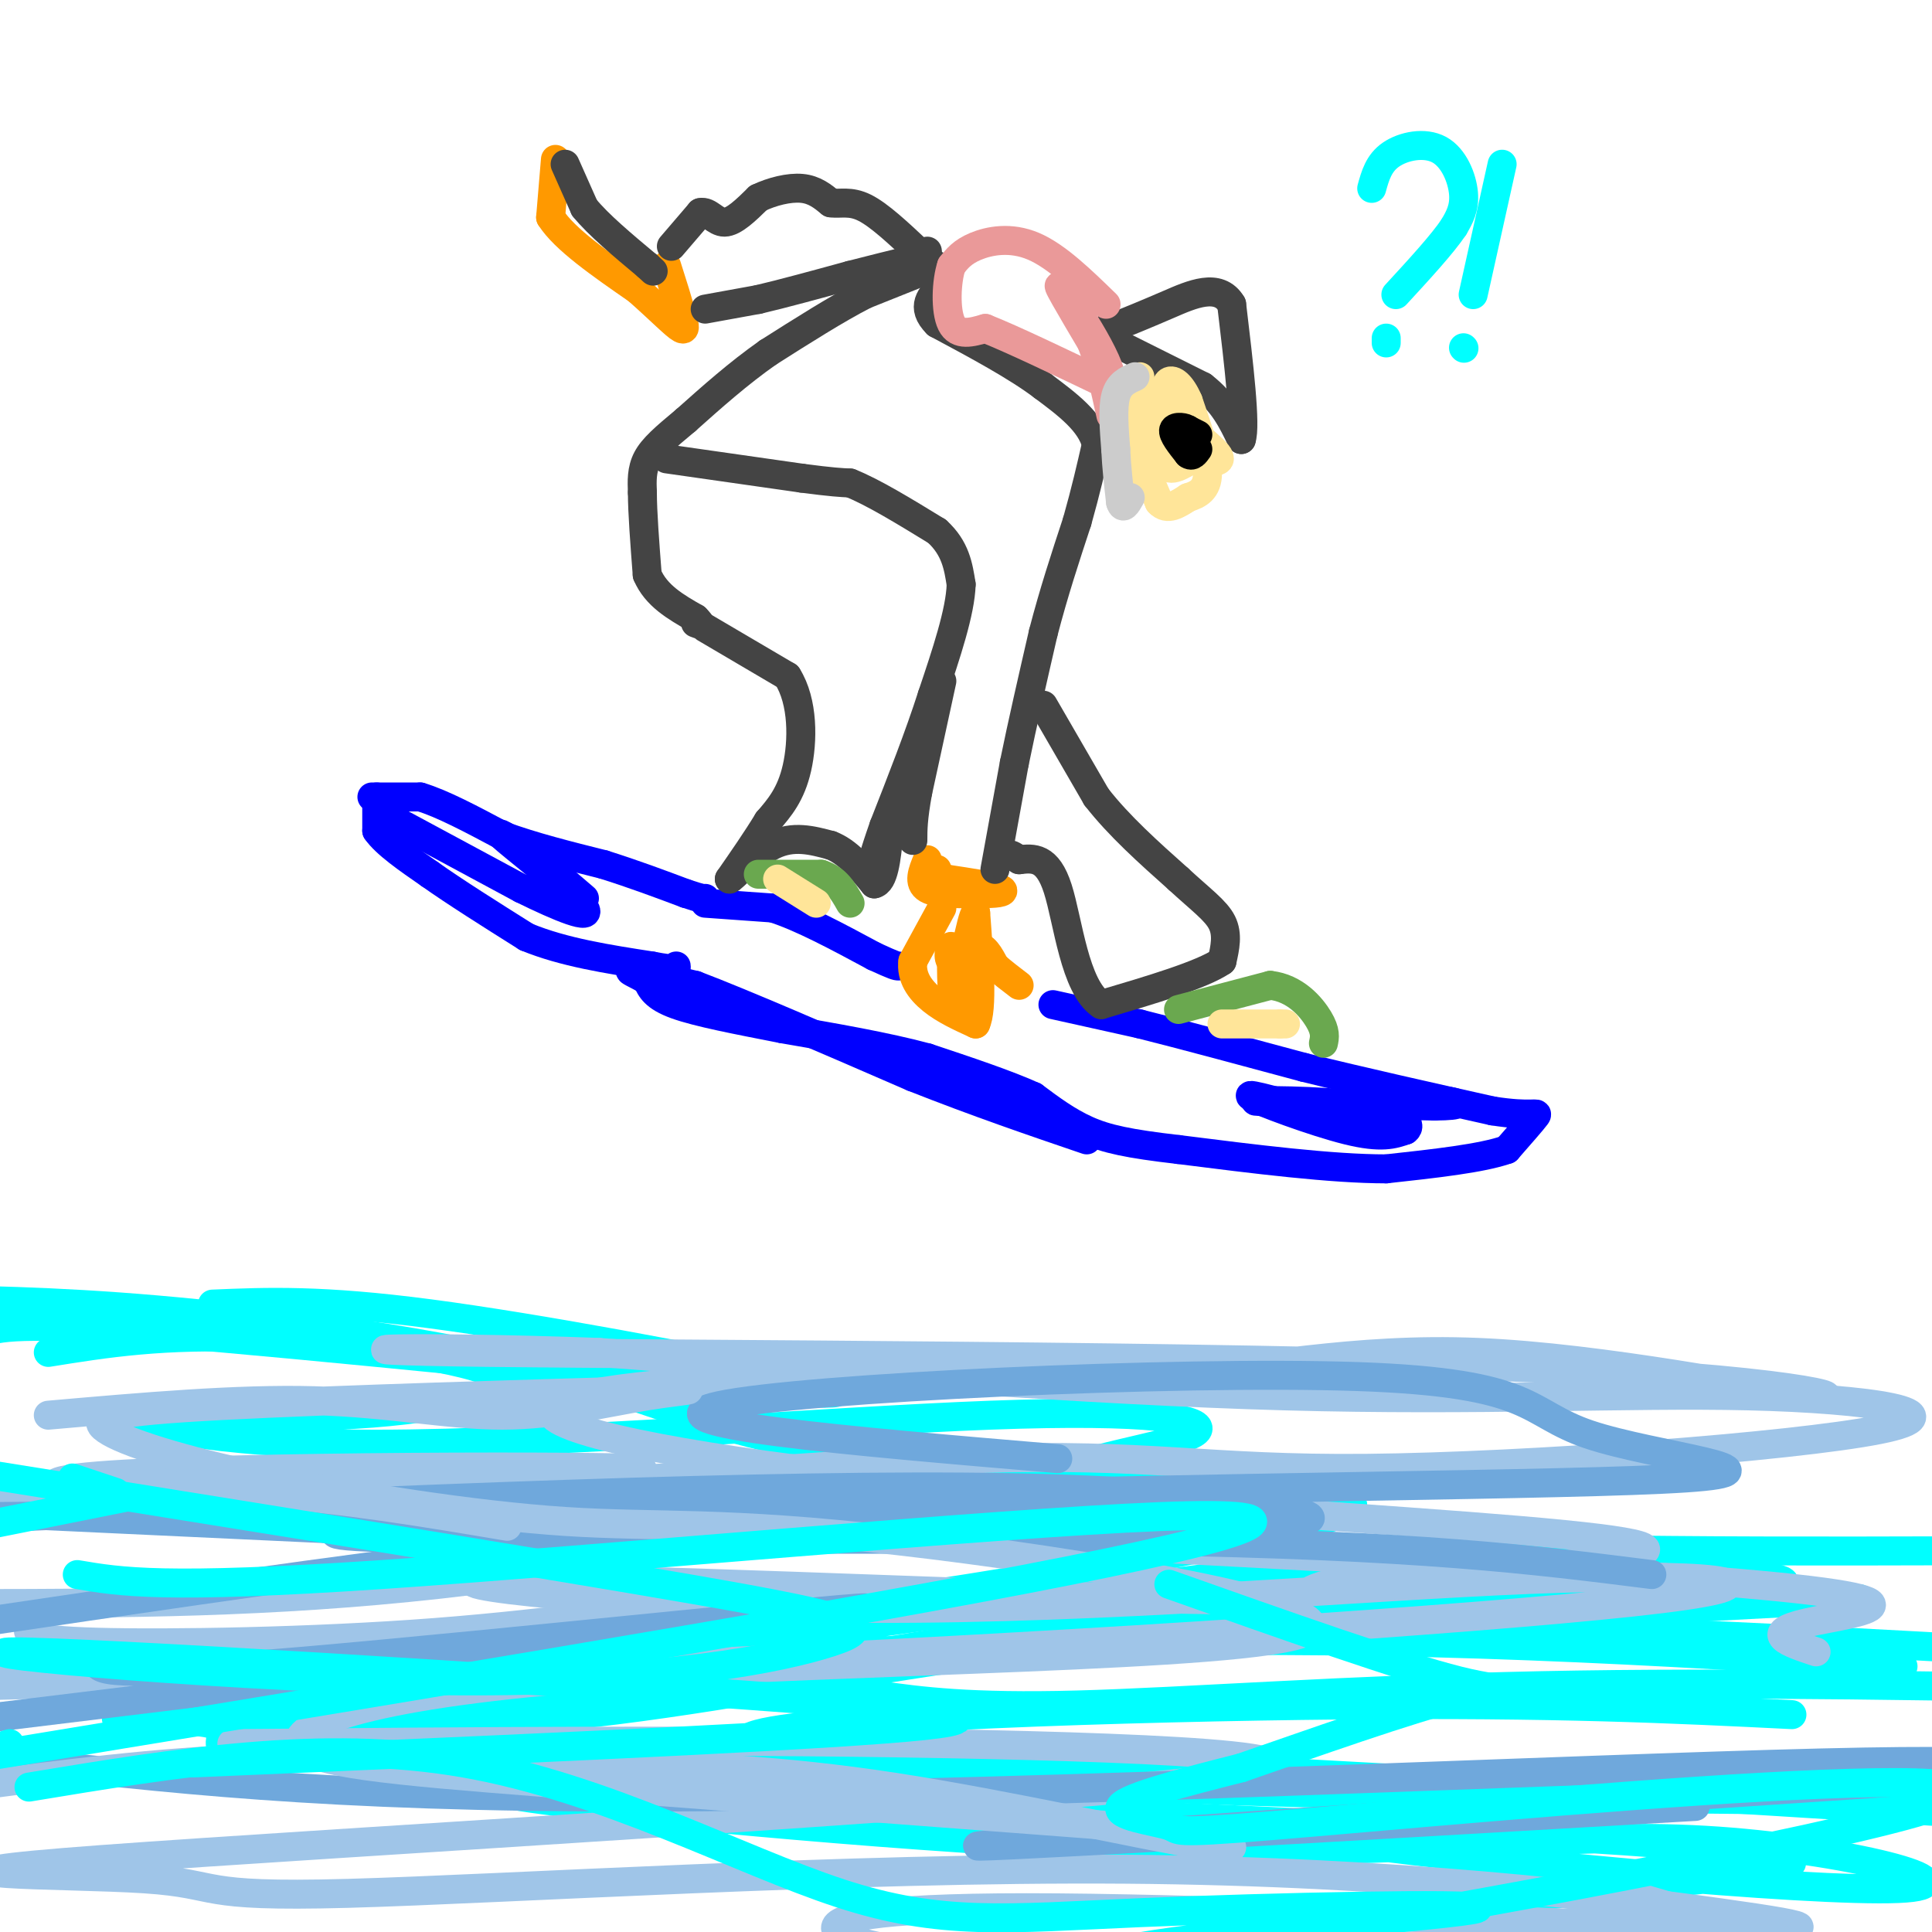 <svg viewBox='0 0 400 400' version='1.1' xmlns='http://www.w3.org/2000/svg' xmlns:xlink='http://www.w3.org/1999/xlink'><g fill='none' stroke='#0000ff' stroke-width='6' stroke-linecap='round' stroke-linejoin='round'><path d='M77,165c0.000,0.000 10.000,0.000 10,0'/><path d='M87,165c4.500,1.333 10.750,4.667 17,8'/><path d='M104,173c6.333,2.333 13.667,4.167 21,6'/><path d='M125,179c6.333,2.000 11.667,4.000 17,6'/><path d='M142,185c3.500,1.167 3.750,1.083 4,1'/><path d='M78,165c0.000,0.000 0.000,7.000 0,7'/><path d='M78,172c1.833,2.667 6.417,5.833 11,9'/><path d='M89,181c5.167,3.667 12.583,8.333 20,13'/><path d='M109,194c7.667,3.167 16.833,4.583 26,6'/><path d='M135,200c5.167,1.000 5.083,0.500 5,0'/><path d='M218,208c0.000,0.000 18.000,4.000 18,4'/><path d='M236,212c8.667,2.167 21.333,5.583 34,9'/><path d='M270,221c12.167,3.000 25.583,6.000 39,9'/><path d='M309,230c8.333,1.311 9.667,0.089 9,1c-0.667,0.911 -3.333,3.956 -6,7'/><path d='M312,238c-5.167,1.833 -15.083,2.917 -25,4'/><path d='M287,242c-11.333,0.000 -27.167,-2.000 -43,-4'/><path d='M244,238c-10.422,-1.200 -14.978,-2.200 -19,-4c-4.022,-1.800 -7.511,-4.400 -11,-7'/><path d='M214,227c-5.500,-2.500 -13.750,-5.250 -22,-8'/><path d='M192,219c-8.667,-2.333 -19.333,-4.167 -30,-6'/><path d='M162,213c-9.289,-1.822 -17.511,-3.378 -22,-5c-4.489,-1.622 -5.244,-3.311 -6,-5'/><path d='M134,203c-2.178,-1.356 -4.622,-2.244 -3,-2c1.622,0.244 7.311,1.622 13,3'/><path d='M144,204c9.667,3.667 27.333,11.333 45,19'/><path d='M189,223c13.500,5.333 24.750,9.167 36,13'/><path d='M146,187c0.000,0.000 14.000,1.000 14,1'/><path d='M160,188c5.833,1.833 13.417,5.917 21,10'/><path d='M181,198c4.333,2.000 4.667,2.000 5,2'/></g>
<g fill='none' stroke='#ff9900' stroke-width='6' stroke-linecap='round' stroke-linejoin='round'><path d='M192,178c-1.000,2.417 -2.000,4.833 0,6c2.000,1.167 7.000,1.083 12,1'/><path d='M204,185c3.022,0.022 4.578,-0.422 3,-1c-1.578,-0.578 -6.289,-1.289 -11,-2'/><path d='M196,182c-2.167,-0.667 -2.083,-1.333 -2,-2'/><path d='M195,188c0.000,0.000 -6.000,11.000 -6,11'/><path d='M189,199c-0.444,3.267 1.444,5.933 4,8c2.556,2.067 5.778,3.533 9,5'/><path d='M202,212c1.500,-3.000 0.750,-13.000 0,-23'/><path d='M202,189c-0.844,0.378 -2.956,12.822 -4,16c-1.044,3.178 -1.022,-2.911 -1,-9'/><path d='M197,196c-0.405,-0.488 -0.917,2.792 0,3c0.917,0.208 3.262,-2.655 5,-3c1.738,-0.345 2.869,1.827 4,4'/><path d='M206,200c1.500,1.333 3.250,2.667 5,4'/><path d='M115,33c0.000,0.000 -1.000,12.000 -1,12'/><path d='M114,45c2.833,4.500 10.417,9.750 18,15'/><path d='M132,60c4.800,4.244 7.800,7.356 9,8c1.200,0.644 0.600,-1.178 0,-3'/><path d='M141,65c-0.500,-2.167 -1.750,-6.083 -3,-10'/></g>
<g fill='none' stroke='#444444' stroke-width='6' stroke-linecap='round' stroke-linejoin='round'><path d='M117,34c0.000,0.000 4.000,9.000 4,9'/><path d='M121,43c2.833,3.500 7.917,7.750 13,12'/><path d='M134,55c2.167,2.000 1.083,1.000 0,0'/><path d='M139,51c0.000,0.000 6.000,-7.000 6,-7'/><path d='M145,44c1.733,-0.422 3.067,2.022 5,2c1.933,-0.022 4.467,-2.511 7,-5'/><path d='M157,41c2.822,-1.356 6.378,-2.244 9,-2c2.622,0.244 4.311,1.622 6,3'/><path d='M172,42c2.000,0.289 4.000,-0.489 7,1c3.000,1.489 7.000,5.244 11,9'/><path d='M190,52c2.167,1.500 2.083,0.750 2,0'/><path d='M146,64c0.000,0.000 11.000,-2.000 11,-2'/><path d='M157,62c5.000,-1.167 12.000,-3.083 19,-5'/><path d='M176,57c5.167,-1.333 8.583,-2.167 12,-3'/><path d='M194,55c0.000,0.000 -15.000,6.000 -15,6'/><path d='M179,61c-5.833,3.000 -12.917,7.500 -20,12'/><path d='M159,73c-6.167,4.333 -11.583,9.167 -17,14'/><path d='M142,87c-4.378,3.644 -6.822,5.756 -8,8c-1.178,2.244 -1.089,4.622 -1,7'/><path d='M133,102c0.000,4.000 0.500,10.500 1,17'/><path d='M134,119c1.833,4.333 5.917,6.667 10,9'/><path d='M144,128c1.667,1.667 0.833,1.333 0,1'/><path d='M138,95c0.000,0.000 28.000,4.000 28,4'/><path d='M166,99c6.333,0.833 8.167,0.917 10,1'/><path d='M176,100c4.667,1.833 11.333,5.917 18,10'/><path d='M194,110c3.833,3.500 4.417,7.250 5,11'/><path d='M199,121c-0.167,5.667 -3.083,14.333 -6,23'/><path d='M193,144c-2.667,8.333 -6.333,17.667 -10,27'/><path d='M183,171c-2.167,6.167 -2.583,8.083 -3,10'/><path d='M146,130c0.000,0.000 17.000,10.000 17,10'/><path d='M163,140c3.356,5.289 3.244,13.511 2,19c-1.244,5.489 -3.622,8.244 -6,11'/><path d='M159,170c-2.333,3.833 -5.167,7.917 -8,12'/><path d='M151,182c0.222,0.311 4.778,-4.911 9,-7c4.222,-2.089 8.111,-1.044 12,0'/><path d='M172,175c3.500,1.333 6.250,4.667 9,8'/><path d='M181,183c2.000,-0.333 2.500,-5.167 3,-10'/><path d='M195,141c0.000,0.000 -5.000,23.000 -5,23'/><path d='M190,164c-1.000,5.500 -1.000,7.750 -1,10'/><path d='M206,180c0.000,0.000 4.000,-22.000 4,-22'/><path d='M210,158c1.667,-8.167 3.833,-17.583 6,-27'/><path d='M216,131c2.167,-8.333 4.583,-15.667 7,-23'/><path d='M223,108c1.833,-6.500 2.917,-11.250 4,-16'/><path d='M227,92c-1.167,-4.667 -6.083,-8.333 -11,-12'/><path d='M216,80c-5.500,-4.167 -13.750,-8.583 -22,-13'/><path d='M194,67c-3.500,-3.500 -1.250,-5.750 1,-8'/><path d='M231,71c0.000,0.000 18.000,9.000 18,9'/><path d='M249,80c4.333,3.333 6.167,7.167 8,11'/><path d='M257,91c1.000,-2.833 -0.500,-15.417 -2,-28'/><path d='M255,63c-2.667,-4.578 -8.333,-2.022 -13,0c-4.667,2.022 -8.333,3.511 -12,5'/><path d='M230,68c-2.167,0.833 -1.583,0.417 -1,0'/><path d='M216,146c0.000,0.000 11.000,19.000 11,19'/><path d='M227,165c4.667,6.000 10.833,11.500 17,17'/><path d='M244,182c4.644,4.289 7.756,6.511 9,9c1.244,2.489 0.622,5.244 0,8'/><path d='M253,199c-4.167,2.833 -14.583,5.917 -25,9'/><path d='M228,208c-5.533,-3.667 -6.867,-17.333 -9,-24c-2.133,-6.667 -5.067,-6.333 -8,-6'/><path d='M211,178c-1.667,-1.167 -1.833,-1.083 -2,-1'/></g>
<g fill='none' stroke='#6aa84f' stroke-width='6' stroke-linecap='round' stroke-linejoin='round'><path d='M157,181c0.000,0.000 13.000,0.000 13,0'/><path d='M170,181c3.167,1.000 4.583,3.500 6,6'/><path d='M244,209c0.000,0.000 19.000,-5.000 19,-5'/><path d='M263,204c5.133,0.556 8.467,4.444 10,7c1.533,2.556 1.267,3.778 1,5'/></g>
<g fill='none' stroke='#ffe599' stroke-width='6' stroke-linecap='round' stroke-linejoin='round'><path d='M161,182c0.000,0.000 8.000,5.000 8,5'/><path d='M253,212c0.000,0.000 12.000,0.000 12,0'/><path d='M265,212c2.000,0.000 1.000,0.000 0,0'/></g>
<g fill='none' stroke='#ea9999' stroke-width='6' stroke-linecap='round' stroke-linejoin='round'><path d='M229,63c-5.111,-4.978 -10.222,-9.956 -15,-12c-4.778,-2.044 -9.222,-1.156 -12,0c-2.778,1.156 -3.889,2.578 -5,4'/><path d='M197,55c-1.089,3.244 -1.311,9.356 0,12c1.311,2.644 4.156,1.822 7,1'/><path d='M204,68c5.500,2.167 15.750,7.083 26,12'/><path d='M230,80c1.556,-3.067 -7.556,-16.733 -10,-20c-2.444,-3.267 1.778,3.867 6,11'/><path d='M226,71c1.667,4.333 2.833,9.667 4,15'/></g>
<g fill='none' stroke='#ffe599' stroke-width='6' stroke-linecap='round' stroke-linejoin='round'><path d='M236,78c0.000,0.000 0.000,14.000 0,14'/><path d='M236,92c0.667,4.333 2.333,8.167 4,12'/><path d='M240,104c1.667,1.833 3.833,0.417 6,-1'/><path d='M246,103c2.000,-0.600 4.000,-1.600 4,-5c0.000,-3.400 -2.000,-9.200 -4,-15'/><path d='M246,83c-1.467,-3.444 -3.133,-4.556 -4,-4c-0.867,0.556 -0.933,2.778 -1,5'/><path d='M241,84c2.511,2.956 9.289,7.844 11,10c1.711,2.156 -1.644,1.578 -5,1'/><path d='M247,95c-2.083,1.060 -4.792,3.208 -6,1c-1.208,-2.208 -0.917,-8.774 -1,-10c-0.083,-1.226 -0.542,2.887 -1,7'/><path d='M239,93c-0.833,2.333 -2.417,4.667 -4,7'/></g>
<g fill='none' stroke='#cccccc' stroke-width='6' stroke-linecap='round' stroke-linejoin='round'><path d='M235,78c-1.667,0.750 -3.333,1.500 -4,4c-0.667,2.500 -0.333,6.750 0,11'/><path d='M231,93c0.167,3.667 0.583,7.333 1,11'/><path d='M232,104c0.500,1.667 1.250,0.333 2,-1'/></g>
<g fill='none' stroke='#000000' stroke-width='6' stroke-linecap='round' stroke-linejoin='round'><path d='M244,89c0.000,0.000 0.000,2.000 0,2'/><path d='M244,91c0.333,0.000 1.167,-1.000 2,-2'/><path d='M246,89c-0.489,-0.533 -2.711,-0.867 -3,0c-0.289,0.867 1.356,2.933 3,5'/><path d='M246,94c0.833,0.667 1.417,-0.167 2,-1'/><path d='M248,90c0.000,0.000 -2.000,-1.000 -2,-1'/></g>
<g fill='none' stroke='#00ffff' stroke-width='6' stroke-linecap='round' stroke-linejoin='round'><path d='M220,319c-63.341,-4.002 -126.681,-8.003 -102,-10c24.681,-1.997 137.384,-1.988 160,-2c22.616,-0.012 -44.856,-0.044 -85,-4c-40.144,-3.956 -52.962,-11.834 -75,-18c-22.038,-6.166 -53.297,-10.619 -77,-13c-23.703,-2.381 -39.852,-2.691 -56,-3'/><path d='M44,270c11.254,-0.478 22.507,-0.957 45,2c22.493,2.957 56.225,9.349 73,13c16.775,3.651 16.593,4.560 -12,2c-28.593,-2.560 -85.598,-8.589 -116,-11c-30.402,-2.411 -34.201,-1.206 -38,0'/><path d='M10,280c11.884,-1.914 23.767,-3.829 43,-3c19.233,0.829 45.815,4.400 50,8c4.185,3.600 -14.028,7.227 -33,8c-18.972,0.773 -38.705,-1.310 -41,0c-2.295,1.310 12.847,6.013 49,6c36.153,-0.013 93.317,-4.741 127,-6c33.683,-1.259 43.884,0.951 43,3c-0.884,2.049 -12.853,3.936 -24,7c-11.147,3.064 -21.470,7.304 -64,9c-42.530,1.696 -117.265,0.848 -192,0'/><path d='M2,310c51.484,2.373 102.968,4.745 153,4c50.032,-0.745 98.612,-4.608 117,-4c18.388,0.608 6.584,5.686 -48,15c-54.584,9.314 -151.947,22.865 -185,28c-33.053,5.135 -1.796,1.856 5,4c6.796,2.144 -10.870,9.711 28,4c38.870,-5.711 134.275,-24.700 200,-32c65.725,-7.300 101.769,-2.912 97,-1c-4.769,1.912 -50.350,1.346 -99,6c-48.650,4.654 -100.370,14.526 -147,18c-46.630,3.474 -88.170,0.551 -93,1c-4.830,0.449 27.048,4.271 56,4c28.952,-0.271 54.976,-4.636 81,-9'/><path d='M167,348c27.533,-4.067 55.867,-9.733 98,-11c42.133,-1.267 98.067,1.867 154,5'/><path d='M394,345c-50.598,-3.208 -101.196,-6.416 -163,-5c-61.804,1.416 -134.813,7.455 -169,8c-34.187,0.545 -29.553,-4.404 -31,-3c-1.447,1.404 -8.975,9.160 32,6c40.975,-3.160 130.455,-17.235 185,-24c54.545,-6.765 74.156,-6.218 98,-6c23.844,0.218 51.922,0.109 80,0'/><path d='M385,331c-58.824,3.107 -117.647,6.215 -155,9c-37.353,2.785 -53.235,5.249 -58,7c-4.765,1.751 1.589,2.789 10,4c8.411,1.211 18.880,2.595 41,2c22.120,-0.595 55.891,-3.170 96,-4c40.109,-0.830 86.554,0.085 133,1'/><path d='M371,355c-24.415,-1.209 -48.829,-2.418 -93,-2c-44.171,0.418 -108.097,2.463 -121,6c-12.903,3.537 25.219,8.568 79,11c53.781,2.432 123.223,2.266 154,3c30.777,0.734 22.888,2.367 15,4'/><path d='M400,375c-62.818,-3.939 -125.637,-7.878 -174,-10c-48.363,-2.122 -82.272,-2.428 -101,-2c-18.728,0.428 -22.275,1.590 -22,3c0.275,1.410 4.372,3.068 3,4c-1.372,0.932 -8.212,1.139 18,4c26.212,2.861 85.475,8.378 129,9c43.525,0.622 71.313,-3.649 100,-2c28.687,1.649 58.272,9.220 40,10c-18.272,0.780 -84.401,-5.230 -125,-11c-40.599,-5.770 -55.668,-11.298 -75,-14c-19.332,-2.702 -42.928,-2.577 -47,-1c-4.072,1.577 11.378,4.605 14,6c2.622,1.395 -7.586,1.157 34,3c41.586,1.843 134.965,5.765 165,9c30.035,3.235 -3.276,5.781 -26,8c-22.724,2.219 -34.862,4.109 -47,6'/><path d='M286,397c-9.844,1.378 -10.956,1.822 -5,0c5.956,-1.822 18.978,-5.911 32,-10'/><path d='M284,39c0.720,-2.619 1.440,-5.238 4,-7c2.560,-1.762 6.958,-2.667 10,-1c3.042,1.667 4.726,5.905 5,9c0.274,3.095 -0.863,5.048 -2,7'/><path d='M301,47c-2.333,3.500 -7.167,8.750 -12,14'/><path d='M287,70c0.000,0.000 0.000,1.000 0,1'/><path d='M311,34c0.000,0.000 -6.000,27.000 -6,27'/><path d='M303,72c0.000,0.000 0.100,0.100 0.1,0.1'/></g>
<g fill='none' stroke='#9fc5e8' stroke-width='6' stroke-linecap='round' stroke-linejoin='round'><path d='M142,317c-49.750,-3.250 -99.500,-6.500 -129,-7c-29.500,-0.500 -38.750,1.750 -48,4'/><path d='M33,307c55.683,-1.224 111.366,-2.447 98,-3c-13.366,-0.553 -95.780,-0.435 -115,2c-19.220,2.435 24.756,7.189 67,8c42.244,0.811 82.758,-2.320 83,0c0.242,2.320 -39.788,10.091 -75,14c-35.212,3.909 -65.606,3.954 -96,4'/><path d='M6,337c-0.376,1.293 -0.753,2.587 14,3c14.753,0.413 44.635,-0.054 70,-2c25.365,-1.946 46.214,-5.370 50,-5c3.786,0.370 -9.490,4.534 -37,7c-27.510,2.466 -69.255,3.233 -111,4'/><path d='M48,361c49.469,-0.442 98.938,-0.885 147,0c48.062,0.885 94.718,3.096 51,8c-43.718,4.904 -177.811,12.500 -225,16c-47.189,3.500 -7.473,2.904 9,4c16.473,1.096 9.702,3.884 42,3c32.298,-0.884 103.666,-5.438 161,-5c57.334,0.438 100.635,5.869 123,9c22.365,3.131 23.794,3.960 -7,3c-30.794,-0.960 -93.811,-3.711 -130,-4c-36.189,-0.289 -45.551,1.884 -46,4c-0.449,2.116 8.015,4.176 15,5c6.985,0.824 12.493,0.412 18,0'/><path d='M374,403c0.000,0.000 -41.000,-12.000 -41,-12'/><path d='M376,342c-5.767,-1.909 -11.534,-3.818 -2,-6c9.534,-2.182 34.370,-4.636 -24,-9c-58.370,-4.364 -199.947,-10.637 -263,-15c-63.053,-4.363 -47.582,-6.817 -42,-6c5.582,0.817 1.276,4.906 30,4c28.724,-0.906 90.479,-6.807 127,-8c36.521,-1.193 47.808,2.321 81,2c33.192,-0.321 88.289,-4.478 106,-8c17.711,-3.522 -1.962,-6.410 -27,-7c-25.038,-0.590 -55.439,1.117 -96,0c-40.561,-1.117 -91.280,-5.059 -142,-9'/><path d='M124,280c-38.719,-1.431 -64.517,-0.510 -23,0c41.517,0.510 150.348,0.609 211,3c60.652,2.391 73.126,7.076 63,6c-10.126,-1.076 -42.851,-7.912 -69,-9c-26.149,-1.088 -45.722,3.572 -67,5c-21.278,1.428 -44.259,-0.378 -70,0c-25.741,0.378 -54.240,2.938 -55,7c-0.760,4.062 26.219,9.625 66,14c39.781,4.375 92.364,7.563 124,10c31.636,2.437 42.325,4.125 34,6c-8.325,1.875 -35.662,3.938 -63,6'/><path d='M275,328c-8.553,1.976 1.563,3.914 -35,3c-36.563,-0.914 -119.807,-4.682 -138,-4c-18.193,0.682 28.664,5.813 78,6c49.336,0.188 101.152,-4.568 137,-6c35.848,-1.432 55.728,0.461 27,4c-28.728,3.539 -106.065,8.726 -172,12c-65.935,3.274 -120.467,4.637 -175,6'/></g>
<g fill='none' stroke='#6fa8dc' stroke-width='6' stroke-linecap='round' stroke-linejoin='round'><path d='M121,319c0.000,0.000 -150.000,-7.000 -150,-7'/><path d='M5,314c77.488,-3.452 154.976,-6.905 204,-6c49.024,0.905 69.583,6.167 60,7c-9.583,0.833 -49.310,-2.762 -100,0c-50.690,2.762 -112.345,11.881 -174,21'/><path d='M20,344c0.467,1.756 0.933,3.511 42,0c41.067,-3.511 122.733,-12.289 117,-11c-5.733,1.289 -98.867,12.644 -192,24'/><path d='M6,365c34.267,3.822 68.533,7.644 140,7c71.467,-0.644 180.133,-5.756 231,-7c50.867,-1.244 43.933,1.378 37,4'/><path d='M351,374c-80.583,4.667 -161.167,9.333 -147,8c14.167,-1.333 123.083,-8.667 232,-16'/><path d='M342,326c-24.286,-3.068 -48.572,-6.135 -106,-7c-57.428,-0.865 -147.998,0.473 -164,-1c-16.002,-1.473 42.564,-5.757 110,-8c67.436,-2.243 143.741,-2.446 167,-4c23.259,-1.554 -6.529,-4.458 -20,-9c-13.471,-4.542 -10.627,-10.723 -48,-12c-37.373,-1.277 -114.964,2.349 -132,6c-17.036,3.651 26.482,7.325 70,11'/></g>
<g fill='none' stroke='#9fc5e8' stroke-width='6' stroke-linecap='round' stroke-linejoin='round'><path d='M105,316c-16.833,-2.833 -33.667,-5.667 -52,-7c-18.333,-1.333 -38.167,-1.167 -58,-1'/><path d='M10,293c19.596,-1.716 39.191,-3.432 55,-3c15.809,0.432 27.831,3.013 39,3c11.169,-0.013 21.485,-2.620 30,-4c8.515,-1.380 15.228,-1.534 -3,-1c-18.228,0.534 -61.398,1.755 -85,3c-23.602,1.245 -27.636,2.515 -24,5c3.636,2.485 14.942,6.185 33,10c18.058,3.815 42.866,7.745 62,9c19.134,1.255 32.592,-0.163 69,4c36.408,4.163 95.767,13.908 84,19c-11.767,5.092 -94.659,5.530 -144,9c-49.341,3.470 -65.130,9.973 -64,14c1.130,4.027 19.180,5.579 50,8c30.820,2.421 74.410,5.710 118,9'/><path d='M230,378c25.657,2.955 30.800,5.841 19,4c-11.800,-1.841 -40.544,-8.411 -64,-12c-23.456,-3.589 -41.623,-4.197 -63,-5c-21.377,-0.803 -45.965,-1.801 -68,-1c-22.035,0.801 -41.518,3.400 -61,6'/></g>
<g fill='none' stroke='#00ffff' stroke-width='6' stroke-linecap='round' stroke-linejoin='round'><path d='M2,361c0.000,0.000 -28.000,9.000 -28,9'/><path d='M40,365c58.425,-2.502 116.850,-5.004 143,-7c26.150,-1.996 20.025,-3.487 -28,-7c-48.025,-3.513 -137.952,-9.049 -152,-9c-14.048,0.049 47.781,5.683 91,6c43.219,0.317 67.828,-4.684 78,-8c10.172,-3.316 5.906,-4.947 -29,-11c-34.906,-6.053 -100.453,-16.526 -166,-27'/><path d='M15,306c0.000,0.000 9.000,3.000 9,3'/><path d='M26,310c0.000,0.000 -55.000,11.000 -55,11'/><path d='M16,326c8.911,1.518 17.821,3.036 63,0c45.179,-3.036 126.625,-10.625 161,-12c34.375,-1.375 21.679,3.464 -28,13c-49.679,9.536 -136.339,23.768 -223,38'/><path d='M6,370c30.396,-5.031 60.793,-10.061 90,-5c29.207,5.061 57.225,20.215 78,27c20.775,6.785 34.306,5.203 62,4c27.694,-1.203 69.551,-2.025 70,-1c0.449,1.025 -40.509,3.898 -63,7c-22.491,3.102 -26.516,6.434 10,1c36.516,-5.434 113.571,-19.633 141,-27c27.429,-7.367 5.231,-7.902 -29,-6c-34.231,1.902 -80.495,6.242 -102,8c-21.505,1.758 -18.251,0.935 -21,0c-2.749,-0.935 -11.500,-1.981 -10,-4c1.500,-2.019 13.250,-5.009 25,-8'/><path d='M257,366c13.619,-4.690 35.167,-12.417 46,-15c10.833,-2.583 10.952,-0.024 -1,-3c-11.952,-2.976 -35.976,-11.488 -60,-20'/></g>
<g fill='none' stroke='#0000ff' stroke-width='6' stroke-linecap='round' stroke-linejoin='round'><path d='M82,170c0.000,0.000 26.000,14.000 26,14'/><path d='M108,184c7.964,3.929 14.875,6.750 13,4c-1.875,-2.750 -12.536,-11.071 -16,-14c-3.464,-2.929 0.268,-0.464 4,2'/><path d='M109,176c2.667,2.000 7.333,6.000 12,10'/><path d='M275,231c-8.711,-2.467 -17.422,-4.933 -16,-4c1.422,0.933 12.978,5.267 20,7c7.022,1.733 9.511,0.867 12,0'/><path d='M291,234c1.571,-1.060 -0.500,-3.708 -9,-5c-8.500,-1.292 -23.429,-1.226 -22,-1c1.429,0.226 19.214,0.613 37,1'/><path d='M297,229c6.600,-0.067 4.600,-0.733 3,-1c-1.600,-0.267 -2.800,-0.133 -4,0'/></g>
</svg>